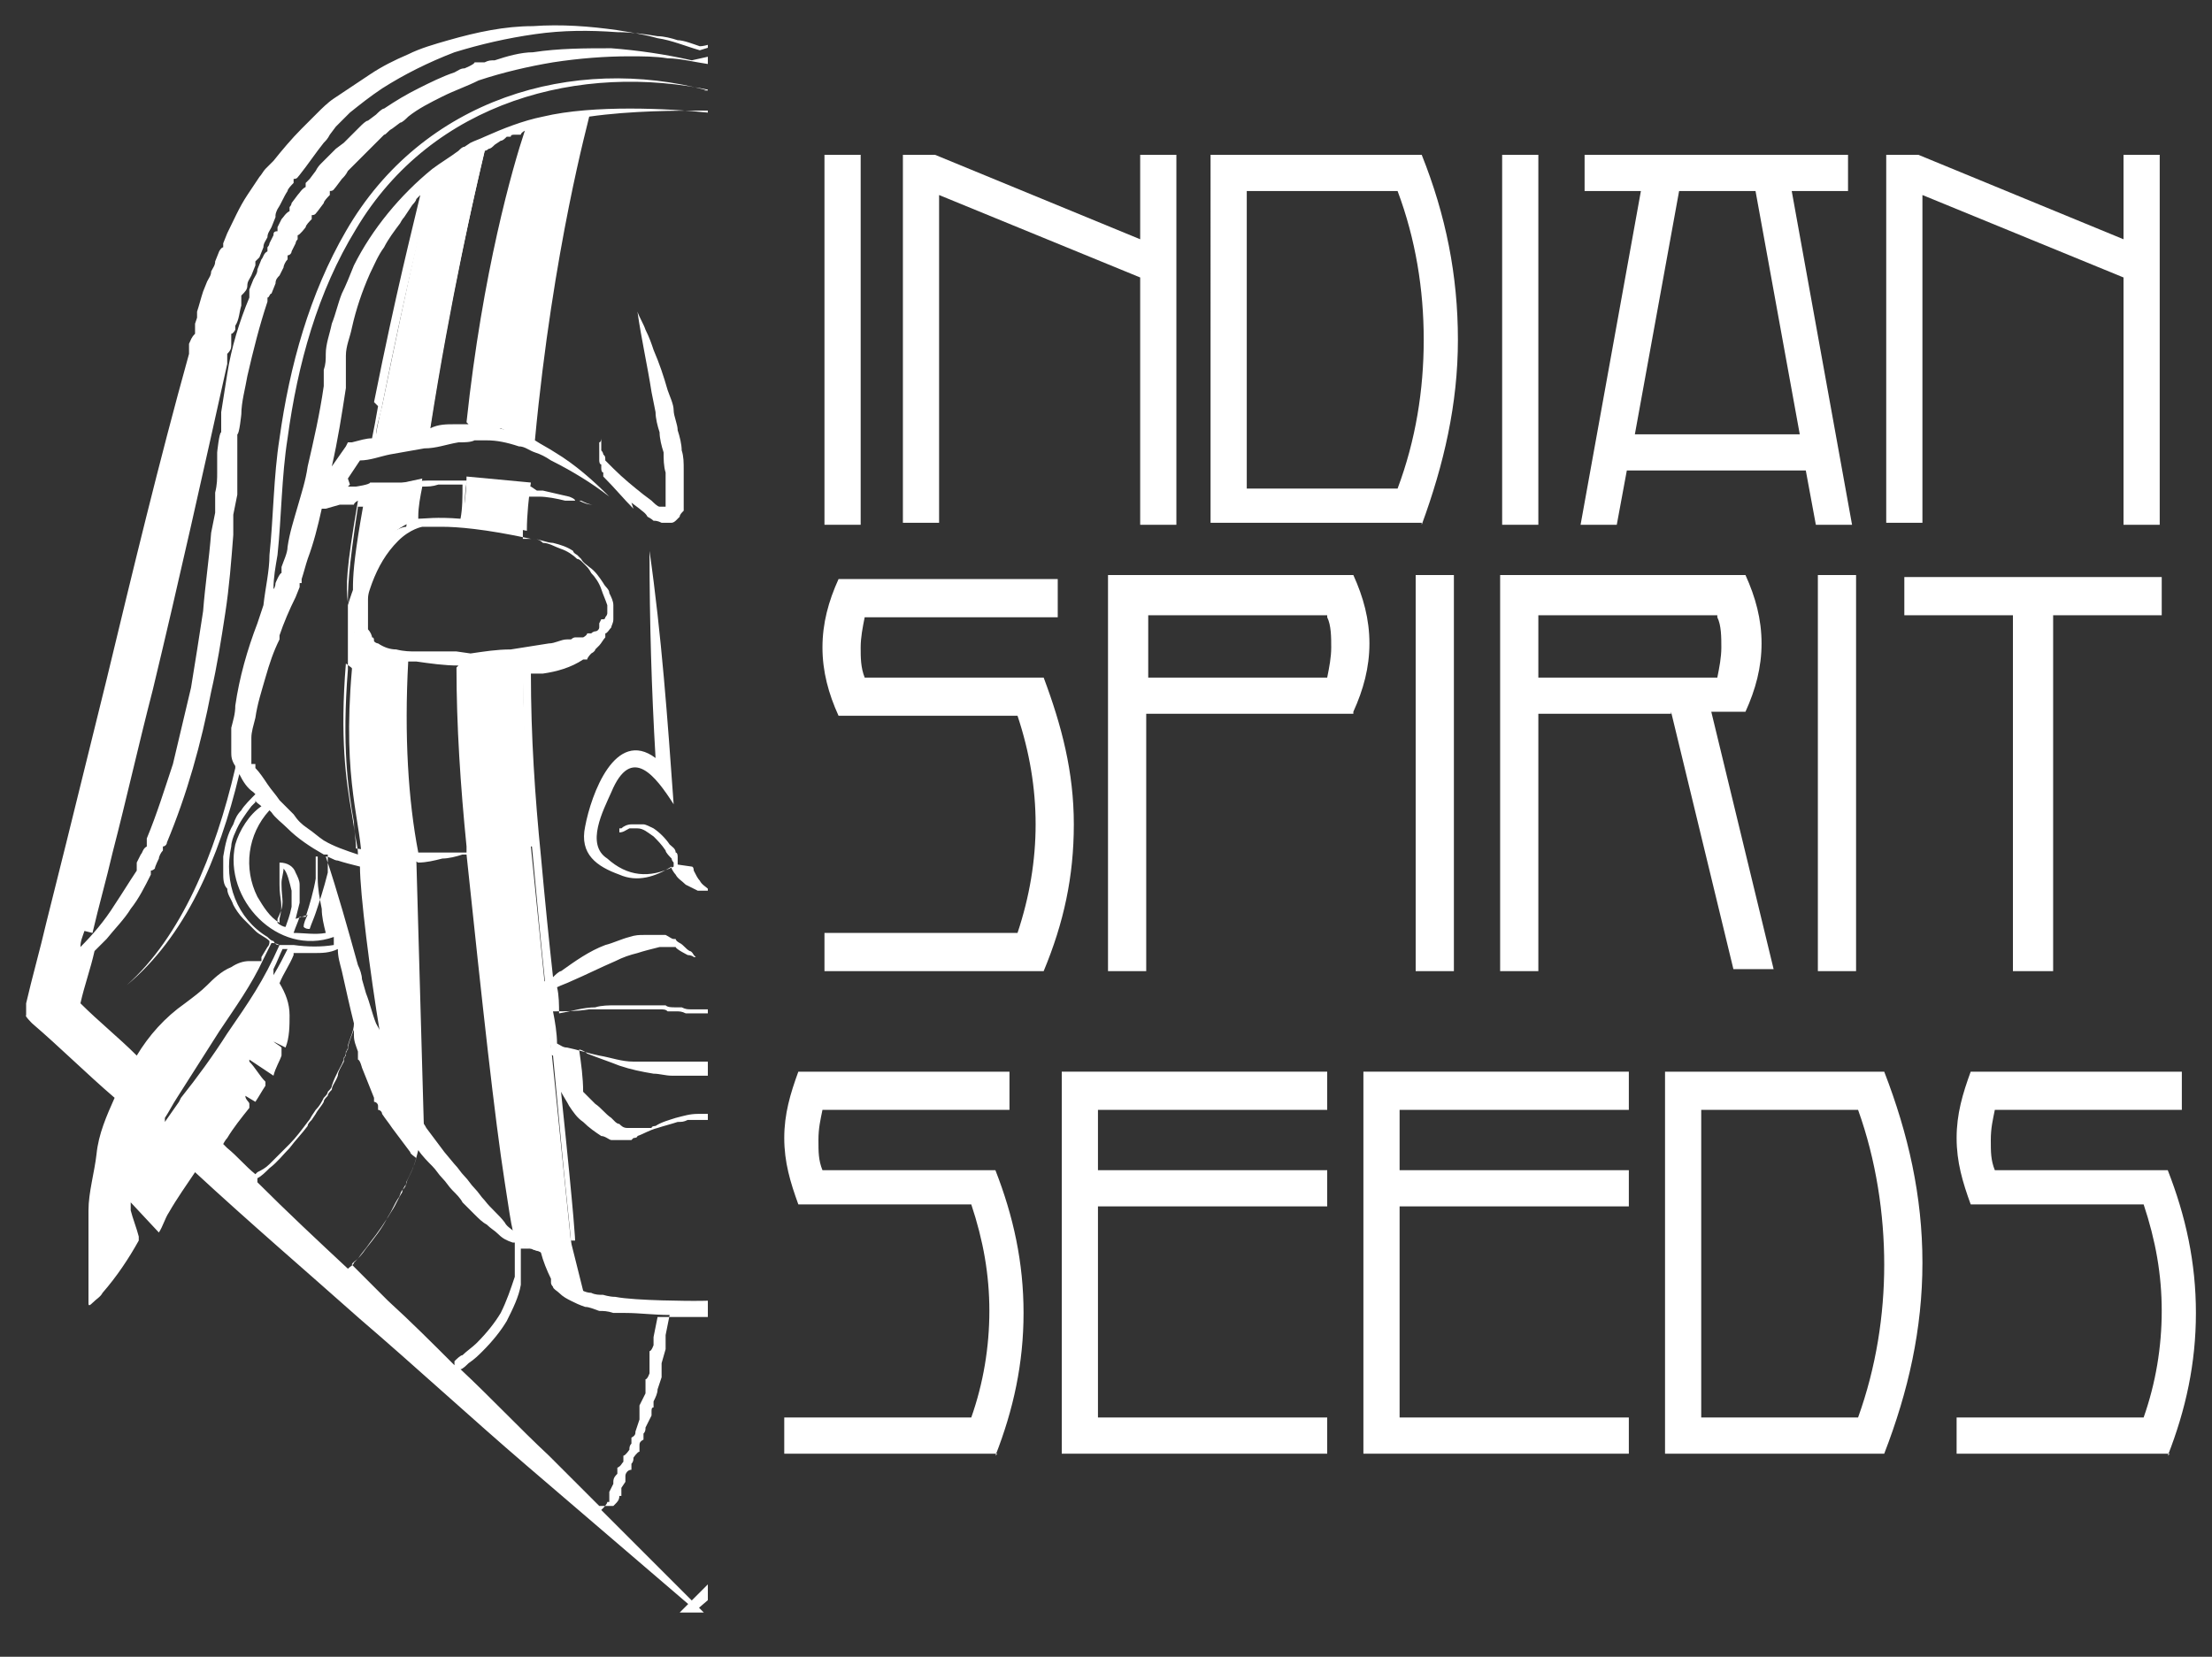 <?xml version="1.0" encoding="UTF-8"?> <svg xmlns="http://www.w3.org/2000/svg" xmlns:xlink="http://www.w3.org/1999/xlink" id="Layer_1" version="1.1" viewBox="0 0 110 82.4"><rect x="0" y="0" width="110" height="82.4" fill="#333333" stroke="none"/><defs><style> .st0 { fill: #fff; } .st1 { fill: none; } .st2 { clip-path: url(#clippath); } </style><clipPath id="clippath"><rect class="st1" x=".6" y=".3" width="34.6" height="81.8"></rect></clipPath></defs><g><path class="st0" d="M41,7.7h1.8v18.4h-1.8V7.7Z"></path><path class="st0" d="M56.7,13.8l-10-4.1v16.3h-1.8V7.7h1.6l10.2,4.2v-4.2h1.8v18.4h-1.8v-12.2Z"></path><path class="st0" d="M70.7,26h-10.5V7.7h10.5c1.2,3,1.8,6,1.8,9.2s-.7,6.2-1.8,9.2ZM69.5,9.5h-7.5v14.8h7.5c.9-2.4,1.3-4.9,1.3-7.4s-.4-5-1.3-7.4Z"></path><path class="st0" d="M74.7,7.7h1.8v18.4h-1.8V7.7Z"></path><path class="st0" d="M89.8,23.4h-8.9l-.5,2.7h-1.8l3-16.6h-2.8v-1.8h13.1v1.8h-2.8l3,16.6h-1.8l-.5-2.7ZM83.5,9.5l-2.2,12.1h8.2l-2.2-12.1h-3.8Z"></path><path class="st0" d="M105.6,13.8l-10-4.1v16.3h-1.8V7.7h1.6l10.2,4.2v-4.2h1.8v18.4h-1.8v-12.2Z"></path></g><g><path class="st0" d="M51.9,48.3h-10.9v-1.9h9.6c.6-1.8.9-3.6.9-5.4s-.3-3.6-.9-5.4h-8.9c-.5-1.1-.8-2.2-.8-3.4s.3-2.3.8-3.4h10.9v1.9h-9.6c-.1.5-.2,1-.2,1.5s0,1,.2,1.5h8.9c.9,2.4,1.5,4.7,1.5,7.3s-.5,4.9-1.5,7.3Z"></path><path class="st0" d="M67.3,35.5h-10.3v12.8h-1.9v-19.7h12.2c.5,1.1.8,2.2.8,3.4s-.3,2.3-.8,3.4ZM66,30.6h-8.9v3.1h8.9c.1-.5.2-1,.2-1.5s0-1.1-.2-1.5Z"></path><path class="st0" d="M70.4,28.6h1.9v19.7h-1.9v-19.7Z"></path><path class="st0" d="M83.1,35.5h-6.6v12.8h-1.9v-19.7h12.2c.5,1.1.8,2.2.8,3.4s-.3,2.3-.8,3.4h-1.7l3.1,12.8h-2l-3.1-12.8ZM85.4,30.6h-8.9v3.1h8.9c.1-.5.2-1,.2-1.5s0-1.1-.2-1.5Z"></path><path class="st0" d="M90.4,28.6h1.9v19.7h-1.9v-19.7Z"></path><path class="st0" d="M102,48.3h-1.9v-17.7h-5.4v-1.9h12.8v1.9h-5.4v17.7Z"></path></g><g><path class="st0" d="M49.6,72.3h-10.6v-1.8h9.3c.6-1.7.9-3.5.9-5.3s-.3-3.5-.9-5.3h-8.6c-.4-1.1-.7-2.1-.7-3.3s.3-2.2.7-3.3h10.5v1.9h-9.3c-.1.5-.2.9-.2,1.5s0,1,.2,1.5h8.6c.9,2.3,1.4,4.6,1.4,7.1s-.5,4.8-1.4,7.1Z"></path><path class="st0" d="M52.8,53.3h13.2v1.9h-11.4v3h11.4v1.8h-11.4v10.5h11.4v1.8h-13.2v-19Z"></path><path class="st0" d="M67.8,53.3h13.2v1.9h-11.4v3h11.4v1.8h-11.4v10.5h11.4v1.8h-13.2v-19Z"></path><path class="st0" d="M93.7,72.3h-10.9v-19h10.9c1.2,3.1,1.9,6.2,1.9,9.5s-.7,6.4-1.9,9.5ZM92.4,55.2h-7.8v15.3h7.8c.9-2.5,1.3-5.1,1.3-7.6s-.4-5.2-1.3-7.7Z"></path><path class="st0" d="M107.9,72.3h-10.6v-1.8h9.3c.6-1.7.9-3.5.9-5.3s-.3-3.5-.9-5.3h-8.6c-.4-1.1-.7-2.1-.7-3.3s.3-2.2.7-3.3h10.5v1.9h-9.3c-.1.5-.2.9-.2,1.5s0,1,.2,1.5h8.6c.9,2.3,1.4,4.6,1.4,7.1s-.5,4.8-1.4,7.1Z"></path></g><g class="st2"><g><path class="st0" d="M43.9,26.4l1.5-.3,1.7-.3c0-.7-.1-1.4-.2-2.1l-3.2.3c0,.7.1,1.7.2,2.4"></path><path class="st0" d="M45.2,21.3l1.5.2c-1-9.7-3.2-15.5-3.2-15.5l-2.7-.5v.2s1.8,6.5,2.7,16.4l1.6-.8Z"></path><path class="st0" d="M45.7,32.7l-1.7-.2c0,3.1-.2,6.3-.5,9.6-2,19.9-2,19.7-2,19.7l-.7,2.8c1.3-.3,1.8-2.3,1.8-2.3.4,0,1.6-.5,1.6-.5,0,0,.2,1.7,2.4-19.7.3-3.3.5-6.4.5-9.3h-1.5Z"></path><path class="st0" d="M51.1,20.2c-1.5-7.3-2.3-10.3-2.6-11.5l-2.5-1.7c.3,1.3,1.9,7.4,2.9,14.7l2.7.4c-.1-.6-.3-1.3-.4-2"></path><path class="st0" d="M49.2,23.8c0,.7.2,1.4.3,2.1,0,0,2.4.4,3.1,4.7,0,0,0,0,0,.1h0c0-1.6.3-1.6-.6-6.4l-1.4-.3-1.4-.3Z"></path><path class="st0" d="M52.6,33.3c0-.8,0-1.4,0-1.9l-2.6,1.3c.1,3.5,0,7-.5,9.9l-.4,14.2,1.7-2.4c.3-2,1.4-9.4,1.4-11.3s1-4.2.5-9.8"></path><path class="st0" d="M26.2,26.4c0-.8.1-1.7.2-2.4l-3.2-.3c0,.7-.1,1.4-.2,2.1l1.7.3,1.5.3Z"></path><path class="st0" d="M21.6,8.7c-.4,1.2-1.1,4.2-2.6,11.5-.2.7-.3,1.4-.4,2l2.7-.4c1.1-7.3,2.6-13.4,2.9-14.7l-2.5,1.7Z"></path><path class="st0" d="M17.6,30.7s0,0,0-.1c.7-4.3,3.1-4.7,3.1-4.7,0-.7.2-1.4.3-2.1l-1.4.3-1.4.3c-.9,4.8-.6,4.8-.6,6.3h0Z"></path><path class="st0" d="M23.4,21.5l1.5-.2,1.6.8c.9-9.8,2.7-16.4,2.7-16.4v-.2l-2.7.5s-2.1,5.9-3.2,15.5"></path><path class="st0" d="M26.5,42.1c-.3-3.3-.5-6.5-.5-9.6l-1.7.2h-1.5c0,3,.2,6.1.5,9.4,2.2,21.4,2.4,19.7,2.4,19.7,0,0,1.2.6,1.6.5,0,0,.5,2,1.8,2.3l-.7-2.8s0,.2-2-19.7"></path><path class="st0" d="M20.1,32.7l-2.6-1.3c0,.5,0,1.1,0,1.9-.5,5.7.5,7.6.5,9.8s1.1,9.2,1.4,11.3l1.7,2.4-.4-14.2c-.5-3-.7-6.4-.5-9.9"></path><path class="st0" d="M36,24.9c0,.1,0,.2,0,.3,0,.1,0,.2.2.3,0,0,0,.1.2.2,0,0,.1.1.2.1,0,0,.2,0,.3,0,0,0,.2,0,.2,0,.1,0,.3,0,.4-.1,0,0,.2,0,.3-.2.2-.1.3-.2.4-.4l.4-.3c.5-.5,1-1,1.4-1.6v-.2c.2,0,.2-.2.3-.2,0,0,0,0,0-.1h0c0-.2,0-.3.1-.4,0,0,0-.2,0-.3h0c0-.1,0-.3,0-.3,0,0,0,0,0-.1h0c0,0,0-.1,0-.1,0,0,0-.2-.1-.2,0,0,0,0,0,.1,0,0,0,0,0,.1h0c0,0,0,.1,0,.1,0,0,0,0,0,.1h0c0,.1,0,.2,0,.2,0,0,0,.1-.1.2,0,0,0,.1-.1.2h0c0,.1,0,.2,0,.2,0,0-.1.1-.2.2l-.2.2c-.5.5-1,.9-1.5,1.3l-.4.3c-.1,0-.2.2-.4.3,0,0-.1,0-.2,0,0,0,0,0-.1,0,0,0,0,0,0,0,0,0,0,0,0,0,0,0,0,0,0,0,0,0,0,0,0-.1,0,0,0-.1,0-.2,0-.1,0-.3,0-.4,0-.3,0-.6,0-1,0-.3,0-.7.1-1,0-.3.1-.7.2-1,0-.3.1-.7.2-1l.2-1c.2-1.3.5-2.7.7-4-.2.3-.3.6-.4.9-.1.3-.3.6-.4,1-.2.6-.5,1.3-.7,2,0,.3-.2.7-.3,1,0,.3-.2.7-.2,1,0,.3-.1.7-.2,1,0,.3-.1.7-.1,1,0,.4,0,.7,0,1.1,0,.2,0,.4,0,.6"></path><path class="st0" d="M33.7,43s0,0,0-.1h0c0,0,0-.1,0-.1h0s0,0,0,0c0,0,0,0,0-.1s0,0,0-.1c0,0,0-.2-.1-.2,0-.2-.2-.3-.3-.4-.2-.3-.5-.6-.8-.8-.2-.1-.4-.2-.5-.2h0s0,0,0,0c0,0-.1,0-.2,0,0,0-.1,0-.2,0,0,0-.1,0-.2,0-.2,0-.4.1-.5.2,0,0,0,0-.1,0,0,0,0,0,0,0,0,0,0,0,0,0h0c0,0,0,.1,0,.2.2,0,.3-.1.5-.2.1,0,.3,0,.4,0,.3,0,.5.2.8.4.2.2.4.4.6.7,0,.1.2.3.3.4,0,0,0,.1.1.2h0c0,.1,0,.2,0,.2,0,0,0,0,0,0h0c-1.2.6-2.3.5-3.3-.4-1.1-.7-.2-2.4.2-3.3,1-2.4,2.2-.8,3.1.6-.3-4.2-.6-8.4-1.2-12.6,0,3.5.1,6.9.3,10.3-2-1.5-3.2,1.8-3.5,3.4-.3,1.4.6,2,1.7,2.4.9.4,1.8.1,2.6-.4,0,0,0,0,0,.1,0,0,.1.2.2.3.1.2.3.3.5.5.2.1.4.2.6.3.2,0,.5,0,.7,0,.2,0,.5,0,.7,0,.2,0,.4-.2.6-.3.2-.1.3-.3.5-.5,0,0,.1-.2.2-.3,0,0,0,0,0-.1.8.5,1.7.8,2.6.4,1.2-.4,2-1.1,1.7-2.4-.2-1.6-1.4-4.9-3.5-3.4.2-3.4.3-6.9.3-10.3-.6,4.2-.9,8.4-1.2,12.6.9-1.4,2.1-3,3.1-.6.4.9,1.3,2.6.2,3.3-1.1.9-2.1,1-3.3.5h0c0,0,0,0,0-.1h0c0,0,0-.2,0-.2,0,0,0-.1.1-.2,0-.1.2-.3.3-.4.2-.2.4-.5.6-.7.2-.2.5-.3.8-.4.2,0,.3,0,.5,0,.2,0,.3,0,.5.2,0,0,0,0,0-.1h0c0,0,0,0,0-.1,0,0,0,0,0,0,0,0,0,0-.1,0-.2-.1-.3-.2-.5-.2,0,0,0,0-.2,0,0,0-.1,0-.2,0,0,0-.1,0-.2,0,0,0,0,0,0,0h0c-.2,0-.4.1-.5.2-.3.2-.6.5-.8.8-.1.1-.2.3-.3.4,0,0,0,.2-.1.2,0,0,0,0,0,.1,0,0,0,0,0,.1h0c0,0,0,0,0,.1h0c0,.1,0,.1,0,.2,0,0,0,.2-.1.2,0,.2-.2.3-.3.5-.1.1-.2.3-.4.4-.2.1-.4.2-.6.3-.2,0-.4-.1-.6-.3-.1-.1-.3-.2-.4-.4-.1-.1-.2-.3-.3-.5,0,0,0-.2-.1-.2"></path><path class="st0" d="M31.4,25l.4.3c.1.1.3.2.4.4,0,0,.2.1.3.2.1,0,.2,0,.4.1,0,0,.2,0,.2,0,0,0,.2,0,.3,0,0,0,.1,0,.2-.1,0,0,.1-.1.2-.2,0-.1.1-.2.2-.3,0-.1,0-.2,0-.3,0-.2,0-.4,0-.6,0-.4,0-.7,0-1.1,0-.4,0-.7-.1-1,0-.3-.1-.7-.2-1,0-.3-.2-.7-.2-1,0-.3-.2-.7-.3-1-.2-.7-.4-1.3-.7-2-.1-.3-.2-.6-.4-1-.1-.3-.3-.6-.4-.9.2,1.4.5,2.7.7,4l.2,1c0,.3.1.7.2,1,0,.3.1.7.2,1,0,.3,0,.7.1,1,0,.3,0,.6,0,1,0,.1,0,.3,0,.4,0,0,0,.1,0,.2,0,0,0,0,0,.1,0,0,0,0,0,0,0,0,0,0,0,0,0,0,0,0,0,0,0,0,0,0-.1,0,0,0-.1,0-.2,0-.1,0-.3-.2-.4-.3l-.4-.3c-.5-.4-1-.8-1.5-1.3l-.2-.2c0,0-.1-.1-.2-.2,0,0,0,0,0,0h0c0-.2,0-.2-.1-.3,0,0,0-.1-.1-.2h0c0-.1,0-.2,0-.2,0,0,0,0,0-.1h0c0,0,0-.1,0-.1,0,0,0,0,0-.1,0,0,0,0,0-.1,0,0,0,.2-.1.2h0c0,.2,0,.2,0,.3h0c0,.1,0,.3,0,.3,0,0,0,.2,0,.3,0,0,0,.2.1.2h0c0,.2,0,.2,0,.2,0,0,0,.2.1.2v.2c.6.6,1,1.1,1.5,1.6"></path><path class="st0" d="M63.6,52.5c-.6-1-1.4-1.9-2.4-2.6-.4-.3-.7-.6-1.1-.9-.4-.3-.8-.7-1.2-.9-.3-.1-.6-.2-.9-.3,0,0-.3,0-.4,0h-.2s0,0,0-.1l-.3-.5c0,0,0-.1-.1-.3.2-.1.5-.3.7-.5.2-.2.4-.4.6-.6.2-.2.3-.5.5-.7.1-.2.2-.5.3-.8,0-.3.1-.5.2-.8,0-.1,0-.3,0-.4,0,0,0-.1,0-.2,0,0,0-.1,0-.2,0-.5-.2-1.1-.5-1.6-.1-.2-.3-.5-.4-.7-.2-.2-.5-.6-.7-.8,0,0,0,0,.1-.1.2-.3.4-.6.7-.8h0c1,4.1,2.7,8,5.6,10.4-2.8-2.4-4.4-6.5-5.4-10.8,0,0,0,0,0,0h0c0-.1,0-.1,0-.2,0-.2.1-.4.2-.7,0-.2,0-.4,0-.6,0-.2,0-.4,0-.6,0-.4,0-.7-.2-1.1-.3-1.4-.7-2.8-1.1-4.1-.1-.3-.2-.6-.3-.9,0-.9-.2-1.7-.3-2.5-.2-1.9-.2-3.9-.5-5.8-.5-3.6-1.5-7.2-3.3-10.3-3.9-6.6-11.3-8.7-18-7-6.7-1.8-14.2.4-18,7-1.8,3.1-2.8,6.7-3.3,10.3-.3,1.9-.3,3.9-.5,5.8,0,.8-.2,1.6-.3,2.5-.1.3-.2.6-.3.9-.5,1.3-.9,2.7-1.1,4.1,0,.4-.1.7-.2,1.1,0,.2,0,.4,0,.6,0,.2,0,.4,0,.6,0,.2,0,.4.2.7,0,0,0,0,0,0h0c0,0,0,.1,0,.1-1,4.3-2.7,8.4-5.4,10.8,2.9-2.4,4.6-6.3,5.6-10.5h0c.2.4.4.7.7.9,0,0,0,0,.1.1-.2.2-.6.6-.7.8-.2.2-.3.4-.4.7-.3.5-.4,1-.5,1.6,0,0,0,.1,0,.2s0,.1,0,.2c0,.1,0,.3,0,.4,0,.3,0,.6.2.8,0,.3.2.5.3.8.1.2.3.5.5.7.2.2.4.4.6.6.2.2.5.3.7.5,0,.1,0,.2-.1.3l-.3.5c0,0,0,.1,0,.2h-.2c-.1,0-.4,0-.4,0-.3,0-.6.1-.9.3-.5.2-.9.6-1.2.9-.3.3-.7.6-1.1.9-1,.7-1.8,1.6-2.4,2.6-.9-.9-1.9-1.7-2.8-2.6.2-.9.5-1.7.7-2.6.2-.2.4-.4.6-.6.4-.5.9-1,1.2-1.5.4-.5.7-1.1,1-1.7v-.2c.1,0,.2-.1.2-.1h0c0-.1.2-.5.2-.5,0-.1.1-.3.2-.4v-.2c.1,0,.2-.1.2-.2,1-2.4,1.7-4.9,2.2-7.5.3-1.3.5-2.6.7-3.9.2-1.3.3-2.6.4-3.9v-1c0,0,.2-1,.2-1,0-.3,0-.6,0-1v-.5c0-.2,0-.3,0-.5v-1c.1,0,.2-1,.2-1,0-.6.2-1.3.3-1.9.3-1.3.6-2.5,1-3.7v-.2c.1,0,.1-.2.2-.2l.2-.5c0-.2.1-.3.2-.4l.2-.4c0-.1.1-.3.2-.4v-.2c.1,0,.2-.1.2-.2l.2-.4c0,0,0-.1.1-.2v-.2c.1,0,.4-.4.4-.4,0-.1.2-.3.3-.4v-.2c.2,0,.2-.1.3-.2l.3-.4c0-.1.2-.3.3-.4v-.2c.2,0,.2-.1.3-.2l.3-.4c.1-.1.2-.2.3-.4l.2-.2.2-.2c.1-.1.2-.2.3-.3l.3-.3c0,0,.1-.1.2-.2l.2-.2.2-.2c0,0,.1-.1.2-.2.1,0,.2-.2.4-.3l.4-.3c.1,0,.3-.2.4-.3.5-.4,1.1-.7,1.7-1,.6-.3,1.2-.5,1.8-.8,1.2-.4,2.5-.7,3.7-.9,1.3-.2,2.6-.3,3.8-.3.6,0,1.3,0,1.9.1.6,0,1.4.2,2.1.3h0,0c.6-.1,1.4-.3,2.1-.3.6,0,1.3,0,1.9-.1,1.3,0,2.6,0,3.8.3,1.3.2,2.5.5,3.7.9.6.2,1.2.5,1.8.8.6.3,1.1.6,1.7,1,.1,0,.3.2.4.3l.4.3c.1,0,.3.2.4.3,0,0,.1.1.2.2l.2.2.2.2c0,0,.1.1.2.2l.3.3c.1.1.2.2.3.3l.2.2.2.2c.1.1.2.2.3.4l.3.4c0,0,.1.1.2.2v.2c.2.1.3.3.4.4l.3.4c0,0,0,.1.1.2v.2c.2.1.3.3.4.4l.2.4v.2c.2,0,.2.1.2.2l.2.4c0,0,0,.1.1.2v.2c.2.1.2.3.3.4l.2.4c0,.1.1.3.2.4l.2.5c0,0,0,.2,0,.2v.2c.5,1.2.8,2.5,1.1,3.7.1.6.2,1.3.3,1.9v1c.1,0,.2,1,.2,1,0,.2,0,.3,0,.5v.5c0,.3,0,.6.1,1v1c0,0,.2,1,.2,1,.1,1.3.3,2.6.4,3.9.2,1.3.4,2.6.7,3.9.5,2.6,1.2,5.1,2.2,7.5,0,0,0,.1,0,.2v.2c.2.1.2.3.3.4l.2.4h0c0,.1,0,.2,0,.2v.2c.4.6.8,1.1,1.2,1.7.4.5.8,1,1.2,1.5.2.2.4.4.6.6.2.9.4,1.7.7,2.6-.9.9-1.9,1.7-2.8,2.6M61.9,55.9s0,0,0,0c-.2-.3-.5-.7-.7-1-.8-1.1-1.6-2.1-2.3-3.2-1.1-1.7-1.9-2.6-2.6-4.4.1,0,.2,0,.4-.1l.4.8c.6,1.3,1.4,2.4,2.2,3.6.7,1.1,1.4,2.2,2.1,3.3.2.3.4.7.6,1,0,0,0,0,0,.1h0ZM58.8,57.1c-.5.4-.9.9-1.4,1.3,0,0,0,0,0,0-.2-.1-.4-.3-.6-.4-.4-.3-.7-.6-1-1-.3-.4-.6-.7-.9-1.1,0,0-.1-.2-.2-.3l-.2-.3c-.1-.2-.3-.4-.4-.6,0-.1-.1-.2-.2-.3,0-.1-.1-.2-.2-.3-.1-.2-.2-.4-.3-.7-.1-.2-.2-.4-.3-.7,0-.1,0-.2-.1-.3,0-.1,0-.2-.1-.3-.1-.4-.2-.7-.3-1.1.2-.9.4-1.7.6-2.6,0-.4.1-.7.2-1.1.3.1.8.2,1.2.2.3,0,.6,0,1,0,0,0,0,0,0,.1.2.5.4.9.7,1.4-.3.5-.5,1-.5,1.6,0,.6,0,1.1.2,1.6l.6-.3h0c-.1.1-.2.3-.4.4-.1.1-.2.2,0,.4.1.3.3.7.4,1l1.2-.8h0s0,.1,0,.1c-.3.3-.5.7-.8,1,0,0,0,.2,0,.2.2.3.3.5.5.8l.5-.3h0c0,.1-.1.3-.2.4,0,0,0,.1,0,.2.4.5.8,1,1.1,1.5,0,.1.1.2.2.3,0,0-.1.1-.2.2M52.8,62.8c0-.1-.2-.2-.3-.3-.2-.2-.4-.5-.6-.7-.4-.5-.8-1-1.1-1.6-.2-.3-.3-.6-.5-.9,0-.1-.2-.3-.2-.4s-.1-.3-.2-.4c-.2-.4-.3-.8-.5-1.2,0-.1.2-.2.3-.3.3-.4.6-.8.9-1.2.2-.2.3-.4.5-.7,0,0,0-.1.1-.2v-.2c.1,0,.2-.1.2-.2v-.2c.3-.5.5-1,.7-1.5v-.4c.1,0,.2-.4.2-.4,0-.2.2-.5.2-.8,0-.1,0-.2,0-.3,0,.3.2.7.3,1,0,.1,0,.2.1.3,0,.1,0,.2.1.3,0,.2.2.5.3.7,0,.2.2.4.3.7,0,.1.1.2.2.3,0,.1.1.2.2.3.1.2.2.4.4.6l.2.3c0,.1.1.2.2.3.3.4.6.8.9,1.1.3.4.7.7,1,1,.2.2.4.3.6.5h0c-1.5,1.4-3,2.8-4.5,4.3M50.8,64.7c-1.1,1.1-2.2,2.1-3.3,3.2,0,0,0,0,0,0-.1,0-.3-.2-.4-.3-.3-.2-.5-.4-.7-.6-.5-.4-.9-.9-1.2-1.5-.3-.5-.6-1.1-.7-1.8,0,0,0,0,0-.1h0c0-.2,0-.3,0-.4,0-.2,0-.3,0-.5,0-.3,0-.6,0-.8,0,0,0,0,0,0h0s0,0,.1,0h0s0,0,0,0h0c.2-.2.5-.3.7-.5.2-.2.4-.3.6-.5.2-.2.4-.4.6-.5.2-.2.4-.4.6-.6.2-.2.4-.4.5-.6.2-.2.4-.4.5-.6.2-.2.3-.4.5-.6.2-.3.5-.6.7-.8.1.4.3.8.4,1.2,0,.2.1.3.2.5,0,.1.1.3.2.4.1.3.3.6.5.9.3.6.7,1.1,1.1,1.6.2.3.4.5.6.8,0,.1.2.2.3.3-.6.6-1.2,1.2-1.8,1.8M42.9,72.4c-.9.8-1.7,1.7-2.5,2.5,0,0,0,0,0,0,0,0,0,0-.1-.1,0,0-.2-.2-.2-.2h-.1c0-.2,0-.2,0-.3h0c0-.1,0-.2,0-.2h0c0,0-.2-.3-.2-.3,0,0,0,0,0-.1h0c0-.2-.1-.3-.2-.4v-.3c-.2,0-.3-.2-.3-.3v-.3c-.1,0-.3-.3-.3-.3,0-.1,0-.2-.1-.3v-.3c-.2-.1-.2-.2-.2-.3l-.2-.6v-.2c0,0,0-.1-.1-.2v-.3c-.2-.2-.2-.4-.3-.6l-.2-.6v-.3c0,0-.1-.2-.1-.2v-.2s-.2-.7-.2-.7v-.3c0,0-.1-.2-.1-.2v-.2s-.2-1-.2-1c.7,0,1.4,0,2.2-.1.2,0,.4,0,.6,0,.2,0,.4,0,.7-.1.2,0,.4,0,.7-.2.2,0,.4-.2.7-.3.2-.1.5-.3.6-.4.1,0,.2-.2.3-.3,0,0,0-.1.1-.2,0,0,0-.1,0-.2.2-.4.4-.8.5-1.3,0,0,0,0,0,0,.2,0,.4-.1.5-.2,0,0,.1,0,.2,0,.1,0,.2,0,.3,0,0,.3,0,.6,0,.8,0,.2,0,.3,0,.5,0,0,0,.2,0,.2h0c0,.2,0,.2,0,.2.1.6.4,1.2.7,1.8.3.6.7,1.1,1.2,1.5.2.2.5.4.7.6.1.1.3.2.4.3,0,0,0,0,0,0-1.5,1.4-2.9,2.9-4.4,4.3M35,80.2c-1.7-1.7-3.4-3.4-5.1-5.1,0,0,0,0,0,0,0,0,0,0,.1-.1,0,0,.2-.2.2-.3h.1c0-.2,0-.2,0-.3h0c0-.1,0-.2,0-.2h0c0,0,.2-.4.2-.4,0,0,0,0,0-.1h0c0-.2.1-.3.2-.4v-.3c.2-.1.2-.2.3-.3v-.3c.1,0,.3-.3.3-.3,0-.1,0-.2.1-.3v-.3c.2-.1.2-.2.2-.3l.2-.6v-.2c0,0,0-.1,0-.2v-.3c.1-.2.2-.4.3-.6v-.7c.1,0,.2-.3.2-.3v-.2s0-.2,0-.2v-.7c.1,0,.2-.3.2-.3v-.2s0-.2,0-.2l.2-1c.6,0,1.1,0,1.7,0,.6,0,1.1,0,1.7,0l.2,1v.2s0,.2,0,.2v.3c0,0,.2.7.2.7v.2s0,.2,0,.2v.3c0,0,.2.7.2.7,0,.2.1.4.2.6v.3c.1,0,.1.1.1.2v.2c0,0,.3.6.3.6,0,.1,0,.2.1.3v.3c.2.1.2.2.2.3v.3c.1,0,.3.3.3.3,0,.1,0,.2.1.3v.3c.2.1.2.2.3.3h0c0,.2,0,.2,0,.3l.2.3h0c0,0,0,.1,0,.1h0c0,.2,0,.2,0,.3h.1c0,.2.1.3.2.4,0,0,0,0,.1.1,0,0,0,0,0,0-1.7,1.7-3.4,3.4-5.1,5.1M29.8,74.9s0,0,0,0c-.8-.8-1.7-1.7-2.5-2.5-1.5-1.4-2.9-2.9-4.4-4.3,0,0,0,0,0,0,.1,0,.3-.2.4-.3.3-.2.5-.4.7-.6.5-.5.9-1,1.2-1.5.3-.6.6-1.2.7-1.8,0,0,0,0,0-.1h0c0-.2,0-.3,0-.4,0-.2,0-.3,0-.5,0-.3,0-.6,0-.8.1,0,.2,0,.3,0,0,0,.1,0,.2,0,.2,0,.4.1.5.2,0,0,0,0,0,0,.1.4.3.9.5,1.3,0,0,0,.1,0,.2,0,0,0,.1.1.2,0,.1.2.2.3.3.2.2.4.3.6.4.2.1.4.2.7.3.2,0,.4.1.7.2.2,0,.4,0,.7.1.2,0,.4,0,.6,0,.7,0,1.4.1,2.2.1l-.2,1v.2s0,.2,0,.2v.3c0,0-.2.7-.2.7v.2s0,.2,0,.2v.3c0,0-.2.6-.2.6,0,.2-.1.4-.2.6v.3c-.1,0-.1.1-.1.2v.2c0,0-.3.6-.3.6,0,.1,0,.2-.1.3v.3c-.2.1-.2.2-.2.3v.3c-.1,0-.3.3-.3.3,0,.1,0,.2-.1.3v.3c-.2,0-.3.2-.3.3h0c0,.2,0,.2,0,.3l-.2.3h0c0,0,0,.1,0,.1h0c0,.2,0,.2,0,.3h-.1c0,.2-.1.3-.2.4,0,0,0,0-.1.1M22.6,67.9c-1.1-1.1-2.2-2.2-3.3-3.2-.6-.6-1.2-1.2-1.8-1.8,0-.1.2-.2.3-.3.2-.3.4-.5.6-.8.4-.5.8-1.1,1.1-1.6.2-.3.3-.6.5-.9,0-.1.1-.3.2-.4,0-.1.1-.3.2-.5.2-.4.3-.8.4-1.2.2.3.5.6.7.8.2.2.3.4.5.6.2.2.3.4.5.6.2.2.4.4.5.6.2.2.4.4.6.6.2.2.4.4.6.5.2.2.4.3.6.5.2.2.4.3.7.4h0s0,0,0,0h0s0,0,.1,0h0s0,0,0,0c0,.3,0,.6,0,.8,0,.2,0,.3,0,.5,0,0,0,.2,0,.2h0c0,.2,0,.2,0,.2-.2.6-.4,1.2-.7,1.8-.3.5-.7,1-1.2,1.5-.2.2-.5.4-.7.6-.1,0-.3.2-.4.3,0,0,0,0,0,0M12.8,58.6s0,0,0,0c.2-.1.4-.3.6-.5.4-.3.7-.7,1-1,.3-.4.6-.7.9-1.1,0-.1.1-.2.2-.3l.2-.3c.1-.2.3-.4.4-.6,0-.1.1-.2.2-.3,0-.1.1-.2.2-.3,0-.2.2-.4.3-.7,0-.2.2-.5.3-.7,0-.1,0-.2.1-.3,0-.1,0-.2.1-.3,0-.3.2-.7.3-1,0,.1,0,.2,0,.3,0,.3.1.5.2.8v.4c.1,0,.2.4.2.4.2.5.4,1,.6,1.5v.2c.1,0,.2.1.2.2v.2c.1,0,.2.1.2.2.2.3.3.4.5.7.3.4.6.8.9,1.2,0,.1.2.2.3.3-.1.4-.3.8-.5,1.2,0,.2-.1.3-.2.4s-.1.3-.2.4c-.2.3-.3.6-.5.9-.3.6-.7,1.1-1.1,1.6-.2.3-.4.5-.6.7,0,.1-.2.2-.3.3-1.5-1.4-3-2.8-4.5-4.3M12.7,58.4c-.5-.4-.9-.9-1.4-1.3,0,0-.1-.1-.2-.2,0,0,.1-.2.2-.3.3-.5.7-1,1.1-1.5,0,0,0-.1,0-.2,0-.1-.2-.2-.2-.4h0s.5.3.5.3c.2-.3.3-.5.5-.8,0,0,0-.2,0-.2-.3-.3-.5-.7-.8-1h0c0,0,0-.1,0-.1l1.2.8c.1-.4.3-.7.4-1,0-.2,0-.3,0-.4-.1-.1-.3-.2-.4-.3h0s.6.3.6.3c.2-.5.2-1.1.2-1.6,0-.6-.2-1.1-.5-1.6.2-.5.5-.9.7-1.4,0,0,0,0,0-.1.3,0,.6,0,1,0,.4,0,.8,0,1.2-.2,0,.4.1.7.2,1.1.2.9.4,1.8.6,2.6,0,.4-.2.7-.3,1.1,0,.1,0,.2-.1.3,0,.1,0,.2-.1.3,0,.2-.2.5-.3.7-.1.2-.2.4-.3.7,0,.1-.1.2-.2.3,0,.1-.1.2-.2.3-.1.2-.2.4-.4.6l-.2.3c0,0-.1.2-.2.3-.3.4-.6.8-.9,1.1-.3.3-.7.7-1,1-.2.2-.4.3-.6.4,0,0,0,0,0,0M14,47s0,0,0,0c0,0,0,0,0,0M14,47.2c.1,0,.2,0,.3,0,0,0,0,0,0,0-.2.4-.4.8-.7,1.3,0,0,0,0,0-.1,0,0,0-.1,0-.2.2-.4.3-.7.5-1.1M12.7,39.8c0,.1.2.2.3.3-.6.4-1.1,1.2-1.3,1.9-.6,2.7,2.1,5.6,4.9,4.6,0,.1,0,.3,0,.4-.6.1-1.3.1-2,0,0,0-.1,0-.2,0-.1,0-.2,0-.3,0,0,0-.1,0-.2,0,0,0,0,0,0,0s0,0,0,0c0,0,0,0,0,0,0,0,0,0,0,0,0,0,0,0,0,0-.1,0-.2,0-.3-.2-.1,0-.2-.1-.3-.2-1.5-.9-2.2-2.7-1.8-4.5,0-.2.1-.5.2-.7.2-.5.5-.9.8-1.3,0,0,.1-.1.2-.2M13.9,31.6c.2-.6.5-1.3.8-1.9l.2-.5v-.2c.1,0,.1,0,.1,0h0s0,0,0,0h0s0-.2,0-.2c.1-.3.2-.7.3-1,.3-.8.5-1.6.7-2.5h.2s.7-.2.7-.2h.7c0-.1.2-.2.2-.2-.6,3.5-.6,4.2-.5,5.1,0,.2,0,.3,0,.5,0,0,0,.2,0,.9h0s0,0,0,0c0,0,0,.1,0,.2,0,.4,0,1,0,1.7-.3,3.8,0,5.9.3,7.6,0,.6.2,1.1.2,1.6-.6-.2-1.2-.4-1.7-.7-.3-.2-.5-.4-.8-.6-.3-.2-.5-.4-.7-.7-.2-.2-.5-.5-.7-.7-.2-.3-.4-.5-.6-.8-.2-.3-.4-.6-.6-.8v-.2c-.2,0-.2,0-.2,0,0,0,0,0,0,0h0c0-.2,0-.3,0-.4,0-.1,0-.3,0-.4,0-.2,0-.3,0-.5,0-.3.1-.6.2-1,.1-.7.3-1.3.5-2,.2-.7.4-1.3.7-1.9M57.3,38c-.2.3-.4.6-.6.8-.2.3-.4.5-.6.8-.2.3-.4.5-.7.7-.2.2-.5.5-.7.7-.3.2-.5.4-.8.6-.5.3-1.1.6-1.7.7,0-.5.1-1,.2-1.6.3-1.7.6-3.8.3-7.6,0-.7,0-1.2,0-1.7,0,0,0-.1,0-.2h0c0-.8,0-1,0-1,0-.2,0-.3,0-.5,0-.9.1-1.6-.5-5.1h.2s.7.2.7.2h.7c0,.1.2.2.2.2.2.8.4,1.7.7,2.5.1.3.2.7.3,1h0c0,.1,0,.2,0,.2h0s0,0,0,0h0c0,0,.1.3.1.3l.2.5c.3.6.5,1.3.8,1.9.2.6.5,1.3.7,1.9.2.7.4,1.3.5,2,0,.3.1.7.2,1,0,.2,0,.3,0,.5,0,.1,0,.3,0,.4,0,.1,0,.2,0,.4h0s0,0,0,0c0,0,0,0,0,0v.2ZM54.2,42.9c0,0,0,.2,0,.2v.3s0,.1,0,.1h0c.1.8.3,1.4.5,2.1,0,.3.2.5.3.8-.5.1-1.1.1-1.6,0,0-.4.1-.8.2-1.2,0-.5.1-1,.2-1.5,0-.4,0-.8,0-1.1,0,0,0,0,.1,0,0,0,0,.1,0,.2,0,0,0,.2,0,.2M56.3,43.9c0-.4,0-.7,0-1.1-.4,0-.7.1-.8.5,0,.2-.2.4-.2.6,0,.3,0,.6,0,.9l.2.8c0,.2.1.4.2.6,0,0-.2,0-.3.1-.1-.3-.2-.5-.3-.8-.2-.6-.4-1.3-.6-1.9h0c0-.1,0-.2,0-.2v-.2c0,0,0-.2,0-.2,0,0,0-.2,0-.2,0,0,0-.1,0-.2,0,0,.1,0,.2,0,.6-.3,1.2-.8,1.8-1.3.3-.2.5-.5.8-.8,0,0,0,0,.1-.1,1.1,1.2,1.3,2.9.5,4.3-.3.5-.7,1-1.1,1.3,0,0,0-.1,0-.2-.3-.8-.1-.9,0-1.7M56.2,45.7v.2c0,0-.2.2-.3.2,0-.4-.1-.5-.3-1,0-.2-.1-.6,0-.8,0-.4.1-.9.4-1.1h0c0,.2.1.5.1.7,0,.9-.2.9.1,1.7M52.2,43.1s0,0,0,0c.4,0,.7-.1,1.1-.3.2,0,.4-.1.6-.2-.5,1.8-1,3.6-1.6,5.4,0,.2-.1.5-.2.7l-.2.7c-.2.5-.3,1-.5,1.5,0,.2-.1.3-.2.5.4-3,1-7,1-8.3M49.5,43c.2,0,.4,0,.6,0,.6.1,1.3.1,1.9,0,0,1.6-.7,6.4-1.1,9.4-.2.4-.3.8-.5,1.2,0,.1-.1.2-.2.3v.2c-.1,0-.1.1-.2.1-.1.2-.3.4-.4.6-.1.2-.3.4-.4.6l.4-12.6ZM44.9,58.9c.4-3.2,1.1-8.7,1.8-16.4h.2c.3.1.7.2,1,.2.4,0,.8.1,1.2.2l-.4,13c0,0-.1.2-.2.3-.3.4-.6.8-.9,1.2l-.5.6c-.2.2-.3.4-.5.6-.2.2-.3.4-.5.6-.2.2-.3.4-.5.6-.3.4-.6.8-1,1.1-.1.1-.2.2-.4.4,0-.4.2-1.2.4-2.4M28.6,61.7c0,0,0-.7-.7-7.4.1.2.3.5.4.7.2.3.4.6.7.8.3.3.6.5.9.7.2,0,.4.2.5.2,0,0,0,0,.1,0,0,0,0,0,.1,0,.1,0,.2,0,.3,0,.1,0,.2,0,.3,0,0,0,0,0,.1,0h0s0,0,0,0h.1c0,0,.1-.1.1-.1,0,0,.2,0,.2-.1.3-.1.6-.3,1-.4.3-.1.7-.2,1-.3.2,0,.3,0,.5-.1h.1s.1,0,.1,0c0,0,.2,0,.3,0,0,0,.2,0,.3,0h.1s.1,0,.1,0c.2,0,.3,0,.5.1.3.1.7.2,1,.3.3.1.6.3,1,.4,0,0,.2,0,.2.1h.1c0,0,.1.1.1.1h0s0,0,0,0c0,0,0,0,.1,0,0,0,.2,0,.3,0,.1,0,.2,0,.3,0,0,0,0,0,.1,0,0,0,0,0,.1,0,.2,0,.4-.1.5-.2.3-.2.6-.4.9-.7.3-.3.5-.5.7-.8.1-.2.3-.4.4-.7-.7,6.6-.7,7.3-.7,7.4l-.6,2.3c-.3.1-.5.2-.8.3-.2,0-.4,0-.6.1,0,0-.3,0-.6.1-1,.2-3.7.2-3.7.2,0,0-2.9,0-3.9-.2-.3,0-.6-.1-.6-.1-.2,0-.4,0-.6-.1-.3,0-.6-.2-.8-.3l-.6-2.3ZM20.8,42.9c.4,0,.8-.1,1.2-.2.3,0,.7-.1,1-.2h.2c.8,7.6,1.4,13.1,1.9,16.3.2,1.3.3,2,.4,2.4-.1-.1-.3-.2-.4-.4-.3-.4-.7-.7-1-1.1-.2-.2-.3-.4-.5-.6-.2-.2-.3-.4-.5-.6-.2-.2-.3-.4-.5-.6l-.5-.6c-.3-.4-.6-.8-.9-1.2,0,0-.1-.2-.2-.3l-.4-13ZM18.1,43.1c.6,0,1.3,0,1.9,0,.2,0,.4,0,.6,0l.4,12.6c-.1-.2-.3-.4-.4-.6-.1-.2-.3-.4-.4-.6,0,0,0,0,0-.1v-.2c-.1-.1-.2-.2-.2-.3-.2-.4-.4-.8-.5-1.2-.4-3-1.1-7.9-1.1-9.4M17.6,33.3c0-.7,0-1.2,0-1.7,0,0,0-.1,0-.2h0,0c0,.1,0,.2.1.3,0,0,.1.2.2.2h0c0,.1,0,.2.1.2h0s0,0,0,0c0,0,0,0,.1,0,0,0,.2.1.2.1.3.2.6.3,1,.4.1,0,.3,0,.4.1-.1,3.7,0,6.9.5,9.6-.2,0-.4,0-.6,0-.6,0-1.2,0-1.9-.1,0-.5-.1-1.1-.2-1.7-.3-1.7-.6-3.8-.3-7.5M18.4,24.7h.7c0-.1,0-.1,0-.1h0s0,0,0,0h0c0,0,.1,0,.2,0,.1,0,.2,0,.3,0,.1,0,.2,0,.3,0,.1,0,.2,0,.3,0,0,0,.2,0,.2,0,0,.5-.1,1-.2,1.6-.2,0-.7.2-1.2.7-.5.5-1.2,1.5-1.7,3.2,0-.8,0-1.6.5-4.9h.3ZM23.1,25.8c0-.6,0-1.2.1-1.8.4,0,.8,0,1.2,0,.1,0,.2,0,.3,0h.3c.2,0,.4,0,.7,0,.1,0,.3,0,.4,0,0,.6-.1,1.4-.1,2.1-1.2-.2-2.2-.4-2.9-.5M20.8,25.7c0-.5.1-1,.2-1.5.3,0,.5,0,.8-.1.4,0,.8,0,1.2,0,0,.6,0,1.2-.1,1.7-1.2-.1-1.8,0-2.1,0M22.7,33.2c0,2.9.2,5.9.5,8.9,0,0,0,.2,0,.3,0,0-.1,0-.2,0-.3,0-.7,0-1,0-.4,0-.8,0-1.2,0-.5-2.6-.7-5.8-.5-9.5.1,0,.3,0,.4,0,.7.1,1.4.2,2.1.2h0ZM22.7,32.4c-.7,0-1.3,0-2,0-.3,0-.6,0-1-.1-.3,0-.6-.1-.9-.3,0,0-.1,0-.2-.1,0,0,0,0,0,0h0s0,0,0,0c0,0,0,0,0,0h0c0-.1,0-.2-.1-.2,0-.1-.1-.3-.2-.4,0-.2,0-.3,0-.5,0-.3,0-.7,0-1,0-.3.1-.5.2-.8.3-.8.7-1.5,1.3-2.1.6-.6,1.2-.7,1.2-.7h0s0,0,0,0c.1,0,.4,0,1,0,.7,0,2.1.1,4.4.6h0c.2,0,.4,0,.6.2.3,0,.6.2.9.3.3.1.6.3.8.5,0,0,.1,0,.2.1,0,0,.1.1.2.2.1.1.2.2.3.4.2.2.4.5.5.8.1.3.2.5.3.8,0,0,0,.1,0,.2,0,0,0,.1,0,.2,0,0,0,.1-.1.2h0s0,0,0,0h0c0,0,0,.1-.1.1h-.1c0,0-.1.2-.1.2,0,0,0,0,0,0h0c0,0,0,.2,0,.2h0c0,.1-.1.2-.2.2,0,0-.1,0-.2.1h-.2c0,.1-.2.2-.2.2,0,0-.1,0-.2,0,0,0,0,0-.1,0h-.1c0,0-.1,0-.2.1,0,0-.1,0-.2,0-.3,0-.6.2-.9.2-.6.1-1.3.2-1.9.3-.7,0-1.3.1-2,.2M37,52.8h-.6s-.7,0-.7,0h-2s-.3,0-.3,0h-.3c0,.2,0-.2,0,0h-.2c0,0-.1,0-.2,0-.1,0-.3,0-.4,0-.3,0-.6,0-.8,0-.6,0-1.1-.2-1.7-.3-.5-.1-1.1-.3-1.6-.4-.2,0-.3-.1-.5-.2,0-.5-.1-1.1-.2-1.6.6,0,1.2,0,1.8-.1.3,0,.7,0,1,0,.3,0,.7,0,1,0,.3,0,.7,0,1,0,.2,0,.3,0,.5,0,.2,0,.3,0,.4.1h0s0,0,0,0h0s.1,0,.1,0c0,0,.2,0,.3,0,.2,0,.3,0,.5.1.2,0,.4,0,.5,0s.2,0,.3,0c0,0,.2,0,.3,0,.2,0,.4,0,.5,0,.2,0,.4,0,.5-.1,0,0,.2,0,.3,0h.1s0,0,0,0h0s0,0,0,0c.1,0,.3,0,.4-.1.2,0,.3,0,.5,0,.3,0,.7,0,1,0,.3,0,.7,0,1,0,.3,0,.7,0,1,0,.6,0,1.2,0,1.8.1,0,.6-.1,1.1-.2,1.6-.2,0-.3.1-.5.2-.5.2-1.1.3-1.6.4-.5.1-1.1.2-1.7.3-.3,0-.6,0-.8,0-.1,0-.3,0-.4,0,0,0-.1,0-.2,0h-.2M33.2,53.5h.6s.7,0,.7,0c.2,0,.4,0,.7,0,.2,0,.4,0,.7,0h.7s.3,0,.3,0h.4s.1,0,.1,0c0,0,.1,0,.2,0,.1,0,.3,0,.4,0,.3,0,.6,0,.9-.1.6-.1,1.1-.2,1.7-.4.6-.2,1.1-.4,1.6-.6.1,0,.3-.1.4-.2,0,.8-.1,1.5-.2,2.1-.2.2-.4.4-.6.6-.2.2-.5.5-.8.7,0,0-.1.1-.2.2,0,0-.1,0-.2.1-.1,0-.3.2-.4.2h0s0,0,0,0c0,0,0,0-.1,0,0,0-.2,0-.2,0,0,0-.2,0-.2,0,0,0-.2,0-.2,0,0,0-.1,0-.2,0,0,0,0,0-.1,0h0s0,0,0,0h-.1s-.1,0-.1,0c0,0-.2,0-.2-.1-.3-.1-.7-.3-1-.4-.3,0-.7-.2-1.1-.2-.2,0-.4,0-.5,0-.2,0-.4,0-.5,0-.2,0-.4,0-.5,0-.2,0-.4,0-.5,0-.4,0-.7.1-1.1.2-.3.1-.7.2-1,.4,0,0-.2,0-.2.1h-.1c0,0-.1,0-.1,0h0s0,0,0,0c0,0,0,0-.1,0,0,0-.1,0-.2,0,0,0-.2,0-.2,0,0,0-.2,0-.2,0,0,0-.2,0-.2,0,0,0,0,0-.1,0h0s0,0,0,0c-.2,0-.3-.1-.4-.2,0,0-.1,0-.2-.1,0,0-.1-.1-.2-.2-.3-.2-.5-.5-.8-.7-.2-.2-.4-.4-.6-.6,0-.7-.1-1.4-.2-2.1.1,0,.3.1.4.2.5.2,1.1.4,1.6.6.6.2,1.1.3,1.7.4.3,0,.6.1.9.1.1,0,.3,0,.4,0,0,0,.1,0,.2,0h.1s.1,0,.1,0h0ZM52.4,29.7c-.4-1.7-1.1-2.7-1.7-3.2-.5-.5-1-.7-1.2-.7,0-.5-.1-1-.2-1.6,0,0,.2,0,.2,0,.1,0,.2,0,.3,0,.1,0,.2,0,.3,0,.1,0,.2,0,.3,0,0,0,.1,0,.2,0h0s0,0,0,0h0s0,0,0,0h.7c0,.1.3.2.3.2.6,3.3.6,4.1.5,4.9M50.1,33c.1,0,.3,0,.4-.1.3,0,.7-.2,1-.4,0,0,.2,0,.2-.1,0,0,0,0,.1,0h0s0,0,0,0c0,0,0,0,.1,0h0c0-.2.1-.3.2-.3,0-.1.1-.2.1-.3h0s0,0,0,0v.2c0,.4,0,1,0,1.7.3,3.8,0,5.8-.3,7.5,0,.6-.2,1.1-.2,1.7-.6.1-1.2.2-1.9.1-.2,0-.4,0-.6,0,.5-2.7.7-5.9.5-9.6M47.4,33.2c.7,0,1.4,0,2.1-.2.1,0,.3,0,.4,0,.1,3.7,0,6.9-.5,9.5-.4,0-.8,0-1.2,0-.3,0-.7,0-1,0,0,0-.2,0-.2,0,0,0,0-.2,0-.3.3-2.9.5-5.9.5-8.9h0ZM47,24c.4,0,.8,0,1.2,0,.3,0,.5,0,.8.1,0,.5.1,1,.2,1.5-.3,0-.9-.1-2.1,0,0-.6,0-1.2-.1-1.7M43.9,24.1c.1,0,.3,0,.4,0,.2,0,.4,0,.7,0h.3c.1,0,.2,0,.3,0,.4,0,.8,0,1.2,0,0,.6,0,1.2.1,1.8-.8,0-1.7.2-2.9.5,0-.6,0-1.4-.1-2.1M43.9,26.5h0c2.3-.4,3.7-.6,4.4-.6.6,0,.9,0,1,0h0s0,0,0,0c0,0,.6.1,1.2.7.6.6,1,1.3,1.3,2.1,0,.3.2.5.2.8,0,.3,0,.7,0,1,0,.2,0,.3,0,.5,0,.1,0,.3-.2.4,0,0,0,.1-.1.2h0c0,0,0,.1,0,.1h0s0,0,0,0c0,0,0,0,0,0,0,0-.1,0-.2.1-.3.1-.6.2-.9.3-.3,0-.6,0-1,.1-.7,0-1.3,0-2,0-.7,0-1.3-.1-2-.2-.7,0-1.3-.2-1.9-.3-.3,0-.6-.1-.9-.2,0,0-.2,0-.2,0,0,0-.1,0-.2,0h-.1c0,0,0,0-.1,0,0,0-.1,0-.2,0h-.2c0-.1-.2-.2-.2-.2,0,0-.1,0-.2-.1,0,0-.1,0-.2-.1h0c0,0,0-.2,0-.2h0c0-.1,0-.1,0-.2h-.1c0,0-.1-.2-.1-.2,0,0,0,0-.1,0h0s0,0,0,0h0c0,0-.1-.1-.1-.2,0,0,0-.1,0-.2,0,0,0-.1,0-.2,0-.3.1-.6.3-.8.2-.3.3-.5.5-.8.1-.1.2-.2.3-.4,0,0,.1-.1.2-.2,0,0,.1,0,.2-.1.3-.2.5-.3.8-.5.3-.1.6-.2.9-.3.2,0,.4-.1.6-.2M46.5,21.1h-.4c0,0-.2,0-.2,0,0,0,0,0-.1,0h-.1c-.3,0-.6,0-.9.2-.3,0-.6.2-.8.3,0,0-.2,0-.3.1-.8-9-2.5-15.2-2.7-16,.8.1,1.5.3,2.1.5h.3c0,.1.2.2.2.2.5,1.5,2.1,6.8,3,14.6M48.7,21.4c-.4,0-.8-.1-1.2-.2-.2,0-.4,0-.7,0-.8-7.6-2.3-12.8-2.9-14.5h.2c0,0,.3.2.3.2,0,0,.1,0,.2,0h.2c.1.1.2.2.3.2l.3.2c.1,0,.2.1.3.2,0,0,.1,0,.2.1.5,2.1,1.8,7.4,2.7,13.8M51,20.3c.1.5.2,1,.3,1.5-.7-.1-1.4-.2-2.2-.3,0,0-.1,0-.2,0-.9-6.2-2.2-11.4-2.7-13.6h.1c0,0,.3.3.3.3.1,0,.2.1.3.2.6.4,1.1.8,1.6,1.3.4,1.6,1.2,4.7,2.4,10.7M52.9,19.4c.2,1.3.4,2.6.7,3.9l-.7-1v-.2c-.1,0-.3,0-.3,0-.3,0-.6-.1-1-.2-.1-.5-.2-1-.3-1.6-1.1-5.5-1.9-8.6-2.3-10.3,0,0,.1.1.2.2,0,0,.2.2.2.3l.2.3.2.3c0,0,.1.2.2.3.3.4.5.8.8,1.2.2.4.5.8.7,1.3.4.9.7,1.8.9,2.7.1.5.2.9.3,1.4,0,.2,0,.5,0,.7,0,.1,0,.2,0,.4v.2s0,0,0,0h0c0,.1,0,.2,0,.2ZM17.3,23.8l.6-.9c.5,0,1-.2,1.5-.3.6-.1,1.1-.2,1.7-.3.6,0,1.1-.2,1.7-.3.3,0,.6,0,.8-.1h.4c0,0,.1,0,.2,0,0,0,0,0,0,0h0c.5,0,1,.1,1.6.3.3,0,.5.2.8.3.3.1.5.2.8.4,1,.5,2,1.1,2.9,1.8-.8-.8-1.7-1.6-2.7-2.2-.3-.2-.7-.4-1-.6.9-9.6,2.7-16,2.7-16.1h0c2.1-.3,4.4-.3,5.7-.3h0c1.3,0,3.6,0,5.7.2h0s0,0,0,0c0,0,1.8,6.5,2.7,16.1-.3.2-.7.4-1,.6-1,.6-1.8,1.4-2.7,2.2.9-.7,1.9-1.3,2.9-1.8.2-.1.5-.3.8-.4.3-.1.5-.2.8-.3.5-.2,1-.3,1.6-.3h0s0,0,0,0c0,0,.1,0,.2,0h.4c.3,0,.6.1.8.2.6,0,1.1.2,1.7.3.6,0,1.1.2,1.7.3.5,0,1,.2,1.5.3l.6.9v.2c.1,0-.2,0-.2,0h-.7c0-.1-.7-.2-.7-.2h0s0,0,0,0c0,0-.1,0-.2,0-.1,0-.2,0-.3,0s-.2,0-.3,0c-.1,0-.2,0-.3,0-.5,0-.9-.1-1.4-.1s-.9,0-1.4,0c-.1,0-.2,0-.3,0-.1,0-.2,0-.3,0-.2,0-.5,0-.7,0-.5,0-.9.1-1.4.2-.2,0-.4,0-.7.1h-.3c0,0-.3.2-.3.2-.4.1-.9.2-1.3.3h-.3c0,0-.3.2-.3.2-.2,0-.4.1-.6.2.2,0,.4,0,.7-.1h.7c.4-.2.9-.2,1.3-.3.2,0,.4,0,.7,0,0,.6,0,1.3.1,2h0c-.2.1-.3.2-.5.2-.3,0-.7.1-1,.2-.3.1-.7.2-1,.4,0,0-.2.1-.2.2,0,0-.1.1-.2.2-.1.1-.3.2-.4.4-.3.2-.5.5-.7.8-.1.2-.2.3-.3.5,0,.2-.1.4-.2.6,0,.2,0,.4,0,.7,0,.1,0,.2.1.4,0,.1.2.2.3.3h0c0,0,0,0,0,0,0,0,0,0,0,0h0c0,0,0,.2,0,.2.1.1.2.2.3.4,0,0,.1.1.2.2,0,0,.1.1.2.2l.2.2h.2c.7.5,1.4.7,2,.8,0,0,.2,0,.3,0h.3s0,0,0,0c0,3.1-.2,6.2-.5,9.1-.2,2.3-.4,4.3-.6,6-.1-.1-.3-.2-.4-.3-.7-.5-1.4-.9-2.2-1.3-.4-.2-.8-.3-1.2-.4-.2,0-.4-.1-.7-.1-.2,0-.5,0-.7,0-.1,0-.2,0-.4,0-.1,0-.3,0-.4.2h0s0,0,0,0h0c0,0,0,.1-.1.1,0,0-.2.1-.2.2-.2.1-.3.3-.5.4,0,0-.2.1-.2.2,0,0,0,0-.1.1,0,0,0,0,0,0,0,0,0,0,0,0,0,0,0,0,0,0,0,0,0,0,0,0,0,0,0,0,0,0,0,0,0,0,0,0,0,0,0,0,0,0,0,0,0,0,0,0,0,0,0,0,.1,0,0,0,.2,0,.3-.1l.6-.2h.3c0-.1.1-.2.1-.2h0s0,0,0,0h0c0,0,.1,0,.2,0,0,0,.2,0,.2,0,.4,0,.7.1,1.1.3.4.1.7.3,1.1.4.7.3,1.5.7,2.2,1,.2.1.5.2.7.3,0,.5,0,.9-.1,1.3-.6-.1-1.2-.2-1.8-.3-.3,0-.7,0-1-.1-.3,0-.7,0-1,0-.3,0-.7,0-1,0-.2,0-.3,0-.5,0-.2,0-.4,0-.5.1h0s0,0,0,0h0s-.1,0-.1,0c0,0-.2,0-.2,0-.2,0-.3,0-.5.1-.2,0-.3,0-.5,0,0,0-.2,0-.2,0,0,0,0,0,0,0h0s0,0,0,0c0,0-.2,0-.2,0-.2,0-.3,0-.5,0-.2,0-.3,0-.5-.1,0,0-.2,0-.2,0h-.1s0,0,0,0h0s0,0,0,0c-.2,0-.4,0-.5-.1-.2,0-.4,0-.5,0-.3,0-.7,0-1,0-.3,0-.7,0-1,0-.3,0-.7,0-1,.1-.6,0-1.2.2-1.8.3,0-.4,0-.9-.1-1.3.2-.1.5-.2.7-.3.7-.3,1.5-.7,2.2-1,.4-.2.7-.3,1.1-.4.3-.1.7-.2,1.1-.3,0,0,.2,0,.2,0,0,0,.1,0,.2,0h0s0,0,0,0h0s.1,0,.1,0h.3c0,.1.6.4.6.4,0,0,.2,0,.3.1,0,0,0,0,.1,0,0,0,0,0,0,0,0,0,0,0,0,0,0,0,0,0,0,0,0,0,0,0,0,0h0s0,0,0,0c0,0,0,0,0,0,0,0,0,0,0,0,0,0,0,0-.1-.1,0,0-.1-.2-.2-.2-.2-.1-.3-.3-.5-.4,0,0-.2-.1-.2-.2,0,0,0,0-.1,0h0c0,0,0,0,0,0h0c-.1,0-.2-.1-.4-.2-.1,0-.2,0-.4,0-.2,0-.5,0-.7,0-.2,0-.4,0-.7.1-.4.1-.8.3-1.2.4-.8.3-1.5.8-2.2,1.3-.1,0-.3.2-.4.3-.2-1.8-.4-3.8-.6-6-.3-3-.5-6-.5-9.1h0s.3,0,.3,0c0,0,.2,0,.3,0,.7-.1,1.4-.3,2-.7h.2c0-.1.2-.3.2-.3,0,0,.2-.1.2-.2,0,0,.1-.1.2-.2.1-.1.2-.3.3-.4h0c0,0,0-.2,0-.2,0,0,0,0,0,0h0s0,0,0,0c.1,0,.2-.2.3-.3,0-.1.1-.2.1-.4,0-.2,0-.4,0-.7,0-.2-.1-.4-.2-.6,0-.2-.2-.3-.3-.5-.2-.3-.4-.6-.7-.8-.1-.1-.3-.2-.4-.4,0,0-.1-.1-.2-.2,0,0-.2-.1-.2-.2-.3-.2-.6-.3-1-.4-.3,0-.7-.2-1-.2-.2,0-.3,0-.5,0h0c0-.8,0-1.4.1-2.1.2,0,.4,0,.7,0,.4,0,.9.1,1.3.2h.7c.2.1.4.2.7.2-.2,0-.4-.1-.6-.2h-.3c0-.1-.3-.2-.3-.2-.4-.1-.9-.2-1.3-.3h-.3c0,0-.3-.2-.3-.2-.2,0-.4,0-.7-.1-.5,0-.9-.2-1.4-.2-.2,0-.5,0-.7,0-.1,0-.2,0-.3,0-.1,0-.2,0-.3,0-.5,0-.9,0-1.4,0s-.9,0-1.4.1c-.1,0-.2,0-.3,0-.1,0-.2,0-.3,0-.1,0-.2,0-.3,0,0,0-.1,0-.2,0h0s0,0,0,0h-.7c0,.1-.7.2-.7.2h-.4c0,0,.1-.1.1-.1ZM18.8,20.2c-.1.6-.2,1.1-.3,1.6-.3,0-.6.1-1,.2h-.2s-.1.2-.1.2l-.7,1c.3-1.3.5-2.6.7-3.9h0v-.2h0c0,0,0-.3,0-.3,0-.1,0-.2,0-.4,0-.2,0-.5,0-.7,0-.5.2-.9.3-1.4.2-.9.5-1.8.9-2.7.2-.4.4-.9.7-1.3.2-.4.5-.8.8-1.2,0,0,.1-.2.2-.3l.2-.3.2-.3c0,0,.2-.2.2-.3,0,0,.1-.1.2-.2-.4,1.7-1.2,4.8-2.3,10.3M21.1,21.4c0,0-.1,0-.2,0-.7.1-1.4.2-2.2.3,0-.5.2-1,.3-1.5,1.2-6,2-9.1,2.4-10.7.5-.5,1-.9,1.6-1.3.1,0,.2-.1.3-.2l.3-.2h.1c-.6,2.2-1.8,7.4-2.7,13.6M26.5,6.5h.2c0,0,.3-.2.3-.2.6-.2,1.3-.4,2.1-.5-.2.8-1.8,7-2.7,16,0,0-.2,0-.3-.1-.3-.1-.6-.2-.8-.3-.3,0-.6-.2-.9-.2h-.1s0,0-.1,0c0,0-.2,0-.2,0h-.4c.9-7.8,2.5-13.1,3-14.6M23.3,21.1c-.2,0-.5,0-.7,0-.4,0-.8,0-1.2.2,1-6.4,2.2-11.7,2.7-13.8,0,0,.1,0,.2-.1.1,0,.2-.1.3-.2l.3-.2c.1,0,.2-.1.3-.2h.2c0-.1.1-.1.2-.1h.3c0-.1.2-.2.2-.2-.6,1.8-2.1,7-2.9,14.5M16.2,42.6c.2,0,.4.2.6.2.3.1.7.2,1.1.3,0,0,0,0,0,0,0,1.3.5,5.3,1,8.3,0-.2-.1-.3-.2-.5-.2-.5-.3-1-.5-1.5l-.2-.7c0-.2-.1-.5-.2-.7-.5-1.8-1-3.6-1.6-5.4M15.2,45.6c.2-.6.4-1.3.5-1.9h0c0-.1,0-.2,0-.2v-.3c0,0,0-.2,0-.2,0,0,0-.2,0-.2,0,0,0-.1,0-.2,0,0,0,0,.1,0,0,.4,0,.8,0,1.1,0,.5.1,1,.2,1.5,0,.4.1.8.2,1.2-.5.1-1.1,0-1.6,0,.1-.3.2-.5.3-.8M14.7,45.7l.2-.8c0-.3,0-.6,0-.9,0-.2-.1-.4-.2-.6-.1-.3-.4-.5-.8-.5,0,.4,0,.7,0,1.1,0,.8.2.9,0,1.7,0,0,0,.1,0,.2-.5-.3-.8-.8-1.1-1.3-.7-1.4-.5-3.1.6-4.3,0,0,0,0,.1.1.2.3.5.5.8.8.5.5,1.1.9,1.8,1.3,0,0,.1,0,.2,0,0,0,0,.1,0,.2,0,0,0,.2,0,.2,0,0,0,.2,0,.2v.2c0,0,0,.1,0,.1h0c-.2.8-.4,1.4-.6,2-.1.3-.2.5-.3.8-.1,0-.2,0-.3-.1,0-.2.1-.4.2-.6M14,43.9c0-.2.1-.5.1-.7h0c.2.2.3.7.4,1.1,0,.2,0,.6,0,.8-.1.5-.2.7-.3,1-.1,0-.3-.1-.4-.2v-.2c.4-.8.2-.9.2-1.7M25.8,53.5c0,.4,0,.9,0,1.3,0,.9.1,1.7.2,2.6,0,.4,0,.9.2,1.3,0,.4.1.8.2,1.3,0,.4.2.8.2,1.3,0,.3.1.6.2.9-.2,0-.4-.1-.6-.2-.1,0-.2-.1-.3-.2h0c0,0,0,0,0,0h0c-.2-.8-.8-4.2-2.3-19.4-.3-2.9-.5-5.9-.5-8.8.6,0,1.2,0,1.7,0,.3,0,.7,0,1-.1h.2c0,3.1.2,6.1.5,9.1.2,2.2.4,4.3.6,6.2-.1,0-.2.2-.4.3-.2.1-.3.3-.5.4s-.3.3-.4.5c.5-.2.9-.4,1.3-.6,0,1,.2,1.9.3,2.8,0,0,0,0,0,0-.1,0-.3,0-.4-.1-.1,0-.3,0-.4-.1.3.2.6.4.9.5.3,3.1.5,5.5.7,7.3.1,1,.2,1.8.2,2.2,0,.2,0,.2,0,.3,0,0,0,0,0,0h0s.6,2.1.6,2.1c-.1,0-.3-.2-.4-.3-.1-.1-.2-.3-.3-.4-.2-.4-.3-.7-.4-1.1-.1-.4-.2-.8-.3-1.2,0-.4-.2-.8-.3-1.2,0-.4-.2-.8-.3-1.2l-.2-1.2c-.3-1.7-.6-3.3-1-5,0,.4,0,.9,0,1.3M44.3,52.2c-.4,1.7-.7,3.4-1,5l-.2,1.2c0,.4-.2.8-.3,1.2,0,.4-.2.8-.3,1.2,0,.4-.2.8-.3,1.2-.1.4-.2.8-.4,1.1,0,.1-.2.3-.3.4-.1.1-.2.2-.4.3l.6-2.1h0s0,0,0,0c0,0,0-.1,0-.3,0-.4.1-1.2.2-2.2.2-1.7.4-4.2.7-7.3.3-.2.6-.3.9-.5-.1,0-.3,0-.4.1-.1,0-.3.1-.4.1,0,0,0,0,0,0,0-.9.2-1.8.3-2.8.4.2.9.4,1.3.6-.1-.2-.3-.3-.4-.5s-.3-.3-.5-.4c-.1-.1-.2-.2-.4-.3.2-1.9.4-3.9.6-6.2.3-3,.5-6,.5-9.1h.2c.3,0,.7.1,1,.1.6,0,1.2,0,1.7,0,0,2.9-.2,5.9-.5,8.8-1.6,15.2-2.1,18.7-2.3,19.4h0s0,0,0,0h0c-.1,0-.2.2-.3.2-.2,0-.4.2-.6.2,0-.3.1-.6.2-.9,0-.4.2-.8.2-1.3,0-.4.1-.8.2-1.3,0-.4.1-.9.2-1.3,0-.9.2-1.7.2-2.6,0-.4,0-.9,0-1.3,0-.4,0-.9,0-1.3M56.1,46.8s0,0,0,0c0,0,0,0,0,0,0,0,0,0,0,0,0,0,0,0,0,0,0,0,0,0,0,0,0,0-.1,0-.2,0,0,0-.2,0-.3,0,0,0-.1,0-.2,0-.6.1-1.3.1-2,0,0-.1,0-.3,0-.4,2.7.9,5.5-1.9,4.9-4.6-.2-.7-.7-1.5-1.3-1.9,0-.1.2-.2.3-.3,0,0,.1.1.2.2.3.4.6.8.8,1.3,0,.2.2.5.2.7.4,1.8-.4,3.5-1.8,4.5-.1,0-.2.1-.3.2-.1,0-.2.1-.3.2M56.6,48.3c0,0,0,.1,0,.2,0,0,0,0,0,.1-.2-.4-.5-.8-.7-1.3,0,0,0,0,0,0,.1,0,.2,0,.3,0,.2.4.3.7.5,1.1M56.1,47h0s0,0,0,0M35,4.5h0c6.5-1.4,13.9.5,17.7,6.9,1.9,3.1,2.9,6.8,3.4,10.4.3,1.9.3,3.9.5,5.8,0,.5.1,1.1.2,1.7,0,0,0-.2-.1-.3l-.2-.5v-.2c-.1,0-.1,0-.1,0h0s0,0,0,0h0s0,0,0,0h0c-.1-.4-.2-.8-.3-1.1-.2-.7-.4-1.3-.5-2-.2-.7-.3-1.3-.5-2-.3-1.3-.5-2.7-.8-4h0c0,0,0-.2,0-.2,0,0,0-.1,0-.2,0-.1,0-.3,0-.4,0-.3,0-.5-.1-.8,0-.5-.2-1-.3-1.5-.1-.5-.3-1-.5-1.5-.2-.5-.4-1-.6-1.4-.9-1.9-2.2-3.6-3.9-4.8-.4-.3-.8-.6-1.3-.9-.1,0-.2-.1-.3-.2l-.3-.2c-.2-.1-.5-.2-.7-.3-.9-.4-1.9-.8-2.9-1-2.4-.6-6.3-.4-8.2-.2-1.9-.2-5.7-.4-8.2.2-1,.2-2,.6-2.9,1-.2.1-.5.2-.7.3l-.3.2c-.1,0-.2.1-.3.2-.4.3-.9.6-1.3.9-1.6,1.3-3,3-3.9,4.8-.2.5-.4,1-.6,1.4-.2.5-.3,1-.5,1.5-.1.5-.3,1-.3,1.5,0,.3,0,.5-.1.8,0,.1,0,.3,0,.4,0,0,0,.1,0,.2h0c0,.1,0,.2,0,.2-.2,1.4-.5,2.7-.8,4-.1.7-.3,1.3-.5,2-.2.7-.4,1.3-.5,2,0,.3-.2.7-.3,1h0c0,.1,0,.1,0,.1h0s0,0,0,0h0s0,0,0,0v.2c-.1,0-.3.5-.3.5,0,0,0,.2-.1.3,0-.6.1-1.1.2-1.7.2-1.9.2-3.9.5-5.8.5-3.7,1.5-7.3,3.4-10.4,3.8-6.4,11.2-8.3,17.7-6.9h0,0ZM8.9,54.8c-.2.3-.5.7-.7,1,0,0,0,0,0,0h0c0,0,0-.1,0-.2.2-.3.4-.7.6-1,.7-1.1,1.4-2.2,2.1-3.3.8-1.2,1.6-2.3,2.2-3.6l.4-.8c.1,0,.2,0,.4.1-.8,1.8-1.5,2.8-2.6,4.4-.7,1.1-1.5,2.2-2.3,3.2M4.6,46.4c.3-1.3.7-2.7,1-4,.7-2.7,1.3-5.4,2-8.1,1.3-5.4,2.5-10.8,3.7-16.2v-.5c.2-.2.2-.3.2-.5v-.5c.1,0,.2-.2.2-.2v-.2c.2-.3.2-.7.3-1v-.5c.2-.2.3-.3.3-.5,0-.2.1-.3.2-.5l.2-.5v-.2c0,0,.2-.2.2-.2l.2-.5c0-.2.1-.3.2-.5,0-.2.1-.3.2-.5l.2-.5s0,0,0-.1h0c0-.1.1-.3.1-.3.2-.3.3-.6.5-.9,0-.1.2-.3.3-.4v-.2c.2,0,.2-.1.3-.2.4-.5.8-1.1,1.2-1.6.1-.1.2-.2.3-.4l.3-.4c.2-.2.5-.5.7-.7.5-.4,1-.8,1.6-1.2,1.1-.7,2.3-1.3,3.6-1.8,1.3-.4,2.6-.7,4-.9,1.4-.2,2.7-.2,4.1-.1.7,0,1.4.1,2,.2.3,0,.7.1,1,.2.3,0,.8.2,1.1.3h0,0c.3,0,.8-.2,1.1-.3.3,0,.7-.1,1-.2.7,0,1.4-.2,2-.2,1.4,0,2.7,0,4.1.1,1.3.1,2.7.4,4,.9,1.3.4,2.5,1,3.6,1.8.6.4,1.1.8,1.6,1.2.3.2.5.4.7.7l.3.4c.1.1.2.2.3.4.4.5.9,1,1.2,1.6,0,0,0,.1.1.2v.2c.2.1.3.3.4.4.2.3.3.6.5.9v.2c.1,0,.2.1.2.1,0,0,0,0,0,.1l.2.4c0,.1.1.3.2.5,0,.2.1.3.2.5l.2.5v.2c0,0,.2.2.2.2l.2.5c0,.2.1.3.2.5,0,.2.1.3.2.5v.5c.2.3.3.6.4,1v.2c0,0,.1.2.1.2v.5c.2.2.2.3.2.5v.5c1.3,5.4,2.6,10.8,3.8,16.2.7,2.7,1.3,5.4,2,8.1.3,1.4.7,2.7,1,4,0,.3.1.5.2.8-.7-.6-1.2-1.3-1.7-2.1-.4-.5-.7-1.1-1-1.7v-.2c-.1,0-.2-.1-.2-.1h0c0-.1-.2-.5-.2-.5,0-.1-.1-.3-.2-.4v-.2c-.1,0-.2-.1-.2-.2-.5-1.2-.9-2.4-1.3-3.7-.4-1.2-.7-2.5-.9-3.8-.3-1.3-.5-2.6-.6-3.8-.2-1.3-.3-2.6-.4-3.9v-1c0,0-.2-1-.2-1,0-.3,0-.6,0-1v-.5c0-.2,0-.3,0-.5v-1c-.1,0-.2-1-.2-1,0-.6-.2-1.3-.3-1.9-.3-1.3-.6-2.5-1-3.8v-.2c-.1,0-.1-.2-.2-.2l-.2-.5c0-.2-.1-.3-.2-.5l-.2-.5c0-.1-.1-.3-.2-.4v-.2c-.1,0-.2-.1-.2-.2l-.2-.4c0,0,0-.1-.1-.2v-.2c-.1,0-.4-.4-.4-.4,0-.1-.2-.3-.3-.4v-.2c-.2,0-.2-.1-.3-.2l-.3-.4c0-.1-.2-.3-.3-.4v-.2c-.2,0-.2-.1-.3-.2l-.3-.4c-.1-.1-.2-.2-.3-.4,0,0-.1-.1-.2-.2l-.2-.2c-.1-.1-.2-.2-.3-.3l-.4-.3c0,0-.1-.1-.2-.2l-.2-.2-.2-.2c0,0-.1-.1-.2-.2-.1-.1-.3-.2-.4-.3l-.4-.3c-.1,0-.3-.2-.4-.3-.5-.4-1.1-.7-1.7-1-.6-.3-1.2-.5-1.8-.8-.2,0-.3-.1-.5-.2h-.5c0-.1-.5-.3-.5-.3-.2,0-.3,0-.5-.1-.6-.2-1.3-.3-1.9-.4-1.3-.2-2.6-.2-3.9-.2-1.3,0-2.7.3-4,.6-1.3-.3-2.7-.5-4-.6-1.3,0-2.6,0-3.9.2-.6,0-1.3.2-1.9.4-.2,0-.3,0-.5.1h-.5c0,.1-.5.3-.5.3-.2,0-.3.1-.5.2-.6.2-1.2.5-1.8.8-.6.3-1.1.6-1.7,1-.1,0-.3.2-.4.3l-.4.3c-.1,0-.3.2-.4.3,0,0-.1.1-.2.2l-.2.2-.2.2c0,0-.1.1-.2.2l-.4.3c-.1.1-.2.2-.3.3l-.2.2c0,0-.1.1-.2.2-.1.1-.2.2-.3.4l-.3.4c0,0-.1.1-.2.2v.2c-.2.1-.3.3-.4.4l-.3.4c0,0,0,.1-.1.2v.2c-.2.1-.3.3-.4.4l-.2.4v.2c-.2,0-.2.1-.2.2l-.2.4c0,0,0,.1-.1.2v.2c-.2.1-.2.3-.3.4l-.2.5c0,.2-.1.3-.2.5l-.2.5c0,0,0,.2,0,.2v.2c-.5,1.2-.9,2.5-1.1,3.8-.1.6-.2,1.3-.3,1.9v1c-.1,0-.2,1-.2,1,0,.2,0,.3,0,.5v.5c0,.3,0,.6-.1,1v1c0,0-.2,1-.2,1-.1,1.3-.3,2.6-.4,3.9-.2,1.3-.4,2.6-.6,3.8-.3,1.3-.6,2.5-.9,3.8-.4,1.2-.8,2.5-1.3,3.7,0,0,0,.2,0,.2v.2c-.2.1-.2.3-.3.4l-.2.4h0c0,.1,0,.2,0,.2v.2c-.4.6-.7,1.1-1.1,1.7-.5.8-1.1,1.5-1.7,2.1,0-.3.1-.5.2-.8M68.1,50.9l.4-.4v-.6c-.5-1.3-.8-2.7-1.1-4l-1-4-2-8.1c-1.3-5.4-2.6-10.8-4-16.2v-.5c-.2-.2-.2-.3-.3-.5v-.5c-.1,0-.2-.3-.2-.3v-.3c-.2-.3-.3-.7-.4-1l-.2-.5c0-.2-.1-.3-.2-.5,0-.2-.1-.3-.2-.5l-.2-.5v-.2c-.1,0-.2-.2-.2-.2l-.2-.5c-.3-.6-.6-1.3-1-1.9-.2-.3-.4-.6-.6-.9,0-.2-.2-.3-.3-.4l-.2-.2c0,0-.1-.1-.2-.2-.4-.6-.9-1.1-1.4-1.6-.1-.1-.2-.3-.4-.4l-.4-.4c-.3-.2-.5-.5-.8-.7-.6-.4-1.2-.9-1.8-1.2-.6-.4-1.3-.7-1.9-1-.7-.3-1.3-.5-2-.7-1.4-.4-2.8-.6-4.2-.7-1.4,0-2.8,0-4.2.2-.7,0-1.4.2-2,.4-.7.2-1.5.4-2.1.6-.7-.2-1.4-.5-2.1-.6-.7-.2-1.4-.3-2-.4-1.4-.2-2.8-.3-4.2-.2-1.4,0-2.8.3-4.2.7-.7.2-1.4.4-2,.7-.7.3-1.3.6-1.9,1-.6.4-1.2.8-1.8,1.2-.3.2-.6.5-.8.7l-.4.4c-.1.1-.3.3-.4.4-.5.5-1,1.1-1.4,1.6,0,0-.1.1-.2.2l-.2.2c-.1.1-.2.3-.3.4-.2.3-.4.6-.6.9-.4.6-.7,1.3-1,1.9l-.2.5v.2c-.1,0-.2.2-.2.2l-.2.5c0,.2-.1.3-.2.5,0,.2-.1.3-.2.5l-.2.5c-.1.3-.2.7-.3,1v.3c0,0-.1.3-.1.3v.5c-.2.2-.2.3-.3.5v.5c-1.5,5.4-2.8,10.8-4.1,16.2l-2,8.1-1,4c-.3,1.3-.7,2.7-1,4v.6c-.1,0,.3.4.3.4,1.4,1.2,2.7,2.5,4.1,3.7,0,0,0,0,0,0-.4.9-.8,1.8-.9,2.8-.1.9-.4,1.9-.4,2.8,0,1.2,0,2.4,0,3.6s0,.6,0,1c0,.1,0,.2.2,0,.2-.2.4-.3.5-.5.7-.8,1.3-1.7,1.8-2.6,0,0,0-.1,0-.2-.1-.4-.3-.9-.4-1.3,0-.1,0-.3,0-.4h0s1.4,1.5,1.4,1.5c.2-.3.3-.7.5-1,.4-.7.9-1.4,1.3-2,2.7,2.5,5.5,4.9,8.2,7.3,2.8,2.4,5.5,4.9,8.3,7.3,2.8,2.4,5.6,4.8,8.4,7.2h0s0,0,0,0h0s0,0,0,0c2.8-2.4,5.6-4.8,8.4-7.2,2.8-2.4,5.5-4.9,8.3-7.3,2.7-2.4,5.5-4.9,8.2-7.3.4.7.9,1.4,1.3,2,.2.3.3.6.5,1l1.4-1.5h0c0,.2,0,.3,0,.5-.1.4-.3.9-.4,1.3,0,0,0,.1,0,.2.5.9,1.1,1.8,1.8,2.6.2.2.3.4.5.5.1.1.2,0,.2,0,0-.3,0-.6,0-1,0-1.2,0-2.4,0-3.6,0-1-.2-1.9-.4-2.8-.2-1-.5-1.9-.9-2.8,0,0,0,0,0,0,1.4-1.2,2.7-2.5,4.1-3.7"></path></g></g></svg> 
